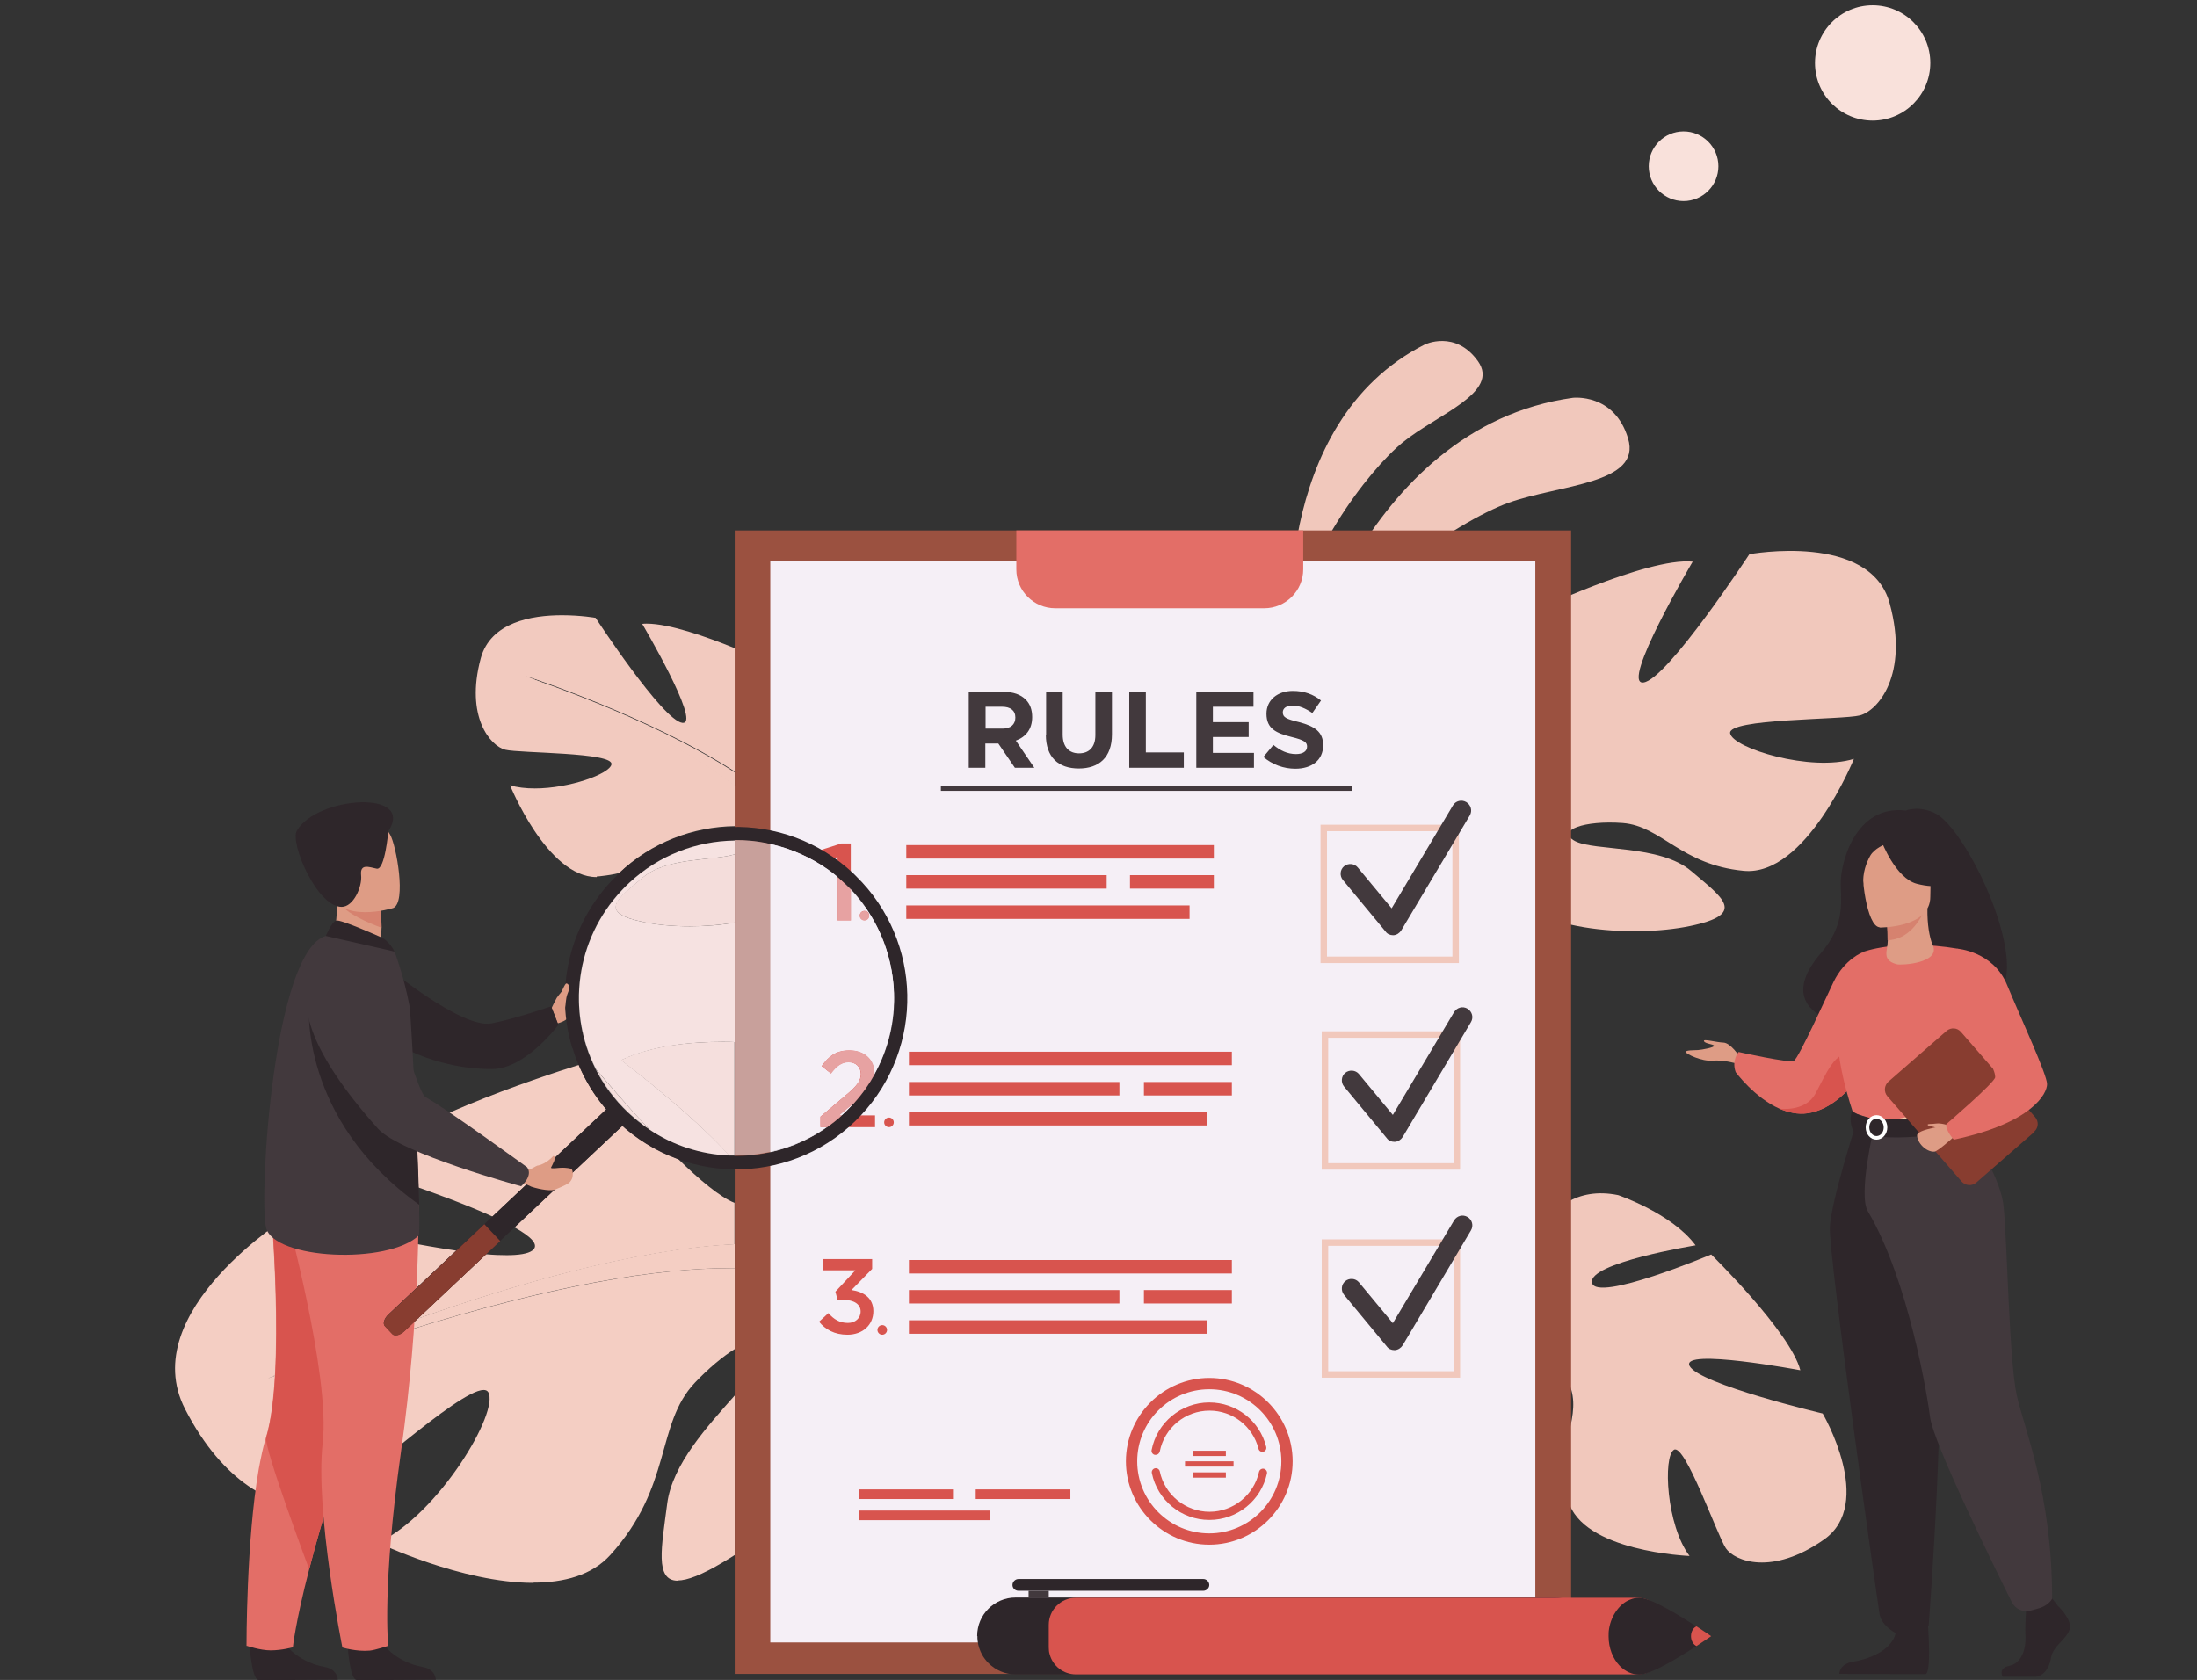 <svg xmlns="http://www.w3.org/2000/svg" fill-rule="evenodd" clip-rule="evenodd" image-rendering="optimizeQuality" shape-rendering="geometricPrecision" text-rendering="geometricPrecision" viewBox="0 0 9144 6993"><rect x="0" y="0" width="9144" height="6993" fill="#333333" stroke="none"/><defs><style>.fil11{fill:#2e262a}.fil9{fill:#42393d}.fil13{fill:#883d30}.fil12{fill:#d6826f}.fil8{fill:#d8544e}.fil10{fill:#de9c85}.fil7{fill:#e36e67}.fil18{fill:#e7a2a2}.fil1{fill:#f1c8bc}.fil2{fill:#f2cabf}.fil3{fill:#f4cec3}.fil6{fill:#f5eff6}.fil0{fill:#f9e1db}</style></defs><g id="Layer_x0020_1"><path d="M7794 502c-132 0-240-107-240-240 0-132 107-240 240-240 132 0 240 107 240 240 0 132-107 240-240 240zM7007 837c-80 0-145-65-145-145s65-145 145-145 145 65 145 145-65 145-145 145z" class="fil0"/><path d="M5395 2895s263-1116 1151-1239c0 0 173-21 230 169 58 190-286 192-498 268-212 77-708 401-883 801z" class="fil1"/><path d="M5374 2686s-92-924 556-1252c0 0 127-62 221 69s-169 222-311 337c-143 115-436 494-466 847z" class="fil1"/><path d="M2483 3651c-206 0-360-382-360-382 30 9 66 13 103 13 143 0 311-60 319-100 10-51-381-46-442-61s-168-137-102-381c41-150 212-179 338-179 79 0 140 11 140 11s279 427 361 437h3c73 0-170-412-170-412 6-1 12-1 19-1 93 0 248 54 368 103v514c-355-231-869-398-869-398 432 175 702 328 869 455v169c-175 2-348 67-483 195-23 6-49 10-76 13-5 1-10 1-16 1zm573-153h2-2z" class="fil2"/><path d="M3058 3272c-168-127-438-280-869-455 0 0 514 167 869 398v58z" class="fil2"/><path d="M2219 6589c-297 0-645-167-645-167 252-118 506-547 458-627-4-6-10-9-19-9-106 0-553 415-645 464-23 12-55 20-93 20-133 0-344-91-505-405-208-406 434-804 434-804s396 102 696 145l-281 265c-18 17-25 39-15 49l14 15c-298 110-503 203-503 203 189-70 364-130 526-182 2 1 5 1 8 1 10 0 22-5 33-14 629-197 1061-264 1356-264h21v336c-50 31-109 80-167 141-164 174-92 431-352 717-77 85-194 115-320 115zm602-9c-97 0-67-142-44-321 21-164 169-323 281-450v664c-16 10-31 20-47 29-90 54-151 77-190 77zM1736 5491l287-270c31 3 60 4 86 4 50 0 88-6 106-19 32-23-4-58-74-97l450-423c70 62 148 108 231 138 89 87 176 160 235 183v173c-415 20-927 171-1322 311zm314-427c-218-99-558-204-558-204 164-181 750-375 917-427 28 66 66 128 115 185l-474 446zm992-254h-8 8zm-340-109c-11-7-21-15-32-23 10 8 21 15 32 23z" class="fil3"/><path d="M1113 5738s206-93 503-203l17 18c2 2 4 3 6 4-162 52-337 112-526 182zm567-195l3-3 53-50c394-140 907-292 1322-311v100h-21c-296 0-727 66-1356 264z" class="fil3"/><path d="M6316 5351s74-447 419-376c0 0 224 76 322 209 0 0-450 73-431 156s496-118 496-118 330 323 371 482c0 0-499-94-461-18 39 76 554 198 554 198s220 375 5 525c-215 151-371 90-408 36-36-54-170-438-216-410s-32 314 65 442c0 0-449-17-505-232s50-326 13-459c-37-132-106-214-117-137s91 287 40 423-75 240-184 61c-110-179-211-535-87-658l124-123z" class="fil1"/><path d="M7450 6252s-714-919-1134-901c0 0-167 66-398 32l-74 27s292 17 349 64c0 0 243-351 1257 778z" class="fil1"/><path fill="#bbd0ff" d="M5918 5383s-302-72-565 127l26 37s312-158 507-134 32-30 32-30z"/><path d="M6182 3499s-466-261-248-615c0 0 174-217 360-273 0 0-99 528 0 540s68-596 68-596 491-236 683-217c0 0-304 515-205 503s441-534 441-534 503-93 584 205-50 447-124 466-553 12-540 75c12 62 335 161 515 106 0 0-199 491-459 466-261-25-341-186-503-199-161-12-279 31-199 75 81 43 354 14 484 125s236 179-6 229-677 19-764-168l-87-186z" class="fil1"/><path d="M7634 2605s-1304 422-1453 894c0 0 6 211-124 453v93s137-317 211-360c0 0-292-410 1366-1080z" class="fil1"/><path d="M6057 3952s-201 305-86 677l52-14s-50-409 55-615-20-48-20-48z" class="fil1"/><path fill="#9b5140" d="M6539 6968H3058V2208h3481z"/><path d="M6390 6837H3206V2336h3184z" class="fil6"/><path d="M4230 2208v162c0 90 73 162 162 162h870c89 0 162-73 162-162v-162H4230z" class="fil7"/><path d="M3970 6240h-394v-40h394zM4455 6240h-394v-40h394zM4122 6328h-546v-40h546z" class="fil8"/><path d="M4173 3033c34 0 53-18 53-46 0-30-21-45-55-45h-69v91h70zm-140-153h144c40 0 71 11 92 32 18 18 27 42 27 73 0 51-27 83-68 98l77 113h-81l-69-101h-54v101h-69v-315zM4354 3060v-180h69v178c0 51 26 78 68 78s68-26 68-76v-181h69v178c0 96-54 142-138 142-85 0-137-47-137-140zM4700 2880h69v252h158v64h-227zM4979 2880h238v62h-169v64h149v62h-149v66h171v62h-240zM5259 3150l41-49c28 23 58 38 94 38 28 0 46-11 46-31 0-18-11-27-64-40-64-16-105-34-105-97 0-57 46-95 110-95 46 0 85 14 117 40l-36 52c-28-19-55-31-82-31s-41 12-41 28c0 21 14 28 68 41 64 17 100 40 100 96 0 63-48 98-116 98-48 0-96-17-134-50zM5627 3292H3916v-22h1711z" class="fil9"/><path d="M5523 3982h522v-522h-522v522zm549 27h-576v-576h576v576z" class="fil1"/><path d="M5798 3893c-12 0-24-5-31-15l-178-215c-14-17-12-43 5-57s43-12 57 5l141 170 255-428c11-19 36-26 56-14 19 12 26 36 14 56l-285 478c-7 11-19 19-32 20h-3z" class="fil9"/><path d="M5052 3574H3772v-56h1280zM4951 3825H3772v-56h1179zM5052 3699h-349v-56h349zM4606 3699h-834v-56h834zM3486 3568l-57 16-12-46 85-27h39v321h-55zM3578 3811c0-11 9-20 20-20s20 9 20 20-9 20-20 20-20-9-20-20z" class="fil8"/><path d="M5528 4842h522v-522h-522v522zm549 27h-576v-576h576v576z" class="fil1"/><path d="M5803 4753c-12 0-24-5-31-15l-178-215c-14-17-12-43 5-57s43-12 57 5l141 170 255-428c12-19 36-26 56-14 19 12 26 36 14 56l-284 478c-7 11-19 19-32 20h-3z" class="fil9"/><path d="M3414 4648l109-92c43-37 59-57 59-85 0-31-22-49-51-49s-49 16-73 47l-39-31c30-42 60-66 116-66 62 0 104 38 104 95 0 50-27 76-82 122l-65 54h150v49h-228v-44zM3680 4672c0-11 9-20 20-20s20 9 20 20-9 20-20 20-20-9-20-20zM5127 4434H3783v-56h1344zM5022 4685H3783v-56h1239zM5127 4560h-366v-56h366zM4659 4560h-876v-56h876z" class="fil8"/><path d="M5528 5708h522v-522h-522v522zm549 27h-576v-576h576v576z" class="fil1"/><path d="M5803 5620c-12 0-24-5-31-15l-178-215c-14-17-12-43 5-57s43-12 57 5l141 170 255-428c12-19 36-26 56-14 19 11 26 36 14 56l-284 478c-7 11-19 19-32 20h-3z" class="fil9"/><path d="M5127 5301H3783v-56h1344zM5022 5552H3783v-56h1239zM5127 5426h-366v-56h366zM4659 5426h-876v-56h876zM3410 5501l38-35c22 26 47 41 81 41 30 0 53-19 53-48 0-30-28-48-71-48h-25l-9-34 83-89h-134v-47h204v41l-86 88c49 7 91 32 91 88 0 57-44 98-108 98-54 0-92-22-118-54zM3652 5536c0-11 9-20 20-20s20 9 20 20-9 20-20 20-20-9-20-20zM5033 6327c-116 0-216-82-239-195-2-9 4-18 13-20s18 4 20 13c20 97 107 168 207 168 99 0 185-70 206-166 2-9 11-15 20-13s15 11 13 20c-24 112-124 193-239 193zM4809 6056h-3c-9-2-15-11-13-20 22-114 123-198 240-198 112 0 210 76 237 185 2 9-3 18-12 20s-18-3-20-12c-24-94-108-159-204-159-101 0-188 72-207 170-2 8-9 14-16 14z" class="fil8"/><path d="M5033 5783c-165 0-300 134-300 300 0 165 134 300 300 300 165 0 300-134 300-300 0-165-134-300-300-300zm0 647c-191 0-347-156-347-347s156-347 347-347 347 156 347 347-156 347-347 347z" class="fil8"/><path d="M5102 6061h-138v-22h138zM5102 6151h-138v-22h138zM5134 6105h-202v-22h202z" class="fil8"/><path d="M2296 4196s13-28 21-42c8-13 43-53 49-44s30 69 17 86 1 46-62 64l-25-64z" class="fil10"/><path d="M1600 4017s321 268 446 243c98-19 248-71 248-71l30 77s-135 183-275 184c-219 2-381-95-381-95l-67-338zM1038 6841s9 150 38 152h147l183-1s-1-44-55-53-143-47-176-118c-34-74-139 20-139 20z" class="fil11"/><path d="M1027 6851s56 19 99 19c49 0 93-13 93-13s10-101 68-325c30-117 73-268 135-455 170-517 222-819 226-848v-2h-1l-522-229s65 713-18 986c-12 38-21 83-30 131-52 297-51 737-51 737z" class="fil7"/><path d="M1287 6532c30-117 73-268 135-455 170-517 222-819 226-848v-2l-522-229s65 713-18 986c-12 38 179 549 179 549z" class="fil8"/><path d="M1446 6841s9 150 38 152h147l183-1s-1-44-55-53-143-47-176-118c-34-74-139 20-139 20z" class="fil11"/><path d="M1742 5014s7 462-73 1029-53 808-53 808-55 18-77 20c-56 5-114-13-114-13s-114-567-82-851c33-284-157-974-157-974l555-18z" class="fil7"/><path d="M1371 3933l102 67 93-26c17-24 21-71 22-111 0-40-4-74-4-74l-138-61-51-23c0 1 4 42 5 48 10 107-29 180-29 180z" class="fil10"/><path d="M1744 5142c-127 123-607 102-637-33s32-1149 249-1213c45-13 286 65 286 65s38 99 62 224c5 25 19 284 29 526 5 113 9 223 11 304 2 75 2 125-1 127z" class="fil9"/><path d="M1410 3755c28 47 126 88 178 107 0-40-4-74-4-74l-138-61c-30 0-49 6-37 27z" class="fil12"/><path d="M1636 3780s-222 69-263-70-97-223 43-273 183-5 208 38 69 283 12 305z" class="fil10"/><path d="M1616 3462s-14 161-48 154c-33-7-70-22-65 27s-32 132-81 132c-103 0-215-265-187-316 82-145 498-174 380 3zM1583 3900c-3-1-165-74-184-68s-43 64-43 64l286 65s-22-46-59-61zM2592 4685l-909 856c-18 17-40 22-50 12l-31-33c-10-10-3-32 15-49l909-856c18-17 40-22 50-12l31 33c10 10 3 32-15 49z" class="fil11"/><path d="M2082 5166l-399 376c-18 17-40 22-50 12l-31-33c-10-10-3-32 15-49l399-376 66 70z" class="fil13"/><path d="M2587 3705c157-167 380-233 590-197 122 21 240 77 337 169 264 248 277 664 28 928-91 97-205 160-326 189-207 49-435-4-601-161-264-248-277-664-28-928zm-204 658c35 115 100 223 193 311 287 270 738 256 1007-31 266-283 256-726-20-996l-11-11c-287-270-737-256-1007 31-181 193-235 460-163 696z" class="fil11"/><path fill="#f6e2e1" d="M3034 4810c-116-5-231-41-331-108-98-104-184-206-224-253-120-239-85-537 109-743 10-11 21-22 32-32 123-114 279-173 437-175 1 0 1 0 2 1v56c-80 27-282 11-382 96-107 91-193 147 5 187 54 11 120 17 189 17 63 0 128-5 188-16v498c-17-1-34-1-52-1-132 0-294 16-421 76 0 0 292 221 450 397z"/><path fill="#f4dddb" d="M2870 3856c-69 0-135-6-189-17-198-41-112-97-5-187 100-85 302-69 382-96v284c-60 11-125 16-188 16zm188-357c-1 0-1 0-2-1h2v1z"/><path fill="#f5dfdd" d="M3058 4810h-24c-157-177-450-397-450-397 127-61 289-76 421-76 18 0 36 0 52 1v474zm-356-109c-11-7-21-15-32-23-19-14-37-30-55-46-58-55-104-117-137-184 40 48 127 149 224 253z"/><path fill="#c8a09b" d="M3065 4810h-7V3497h7c38 0 75 3 112 10 10 2 19 4 29 6v1282c-47 10-94 15-141 15z"/><path d="M3206 4795V3513c84 19 166 54 240 106 14 10 27 20 40 31v181h55v-129c24 25 45 51 64 79 73 105 111 228 116 351 4 117-23 234-82 340v-5c0-57-42-95-104-95-56 0-86 24-116 66l39 31c24-32 44-47 73-47s51 18 51 49c0 28-16 49-59 85l-109 92v44h27c-69 48-145 82-225 101-4 1-7 2-11 2zm392-1004c-11 0-20 9-20 20s9 20 20 20 20-9 20-20-9-20-20-20zm-95 852h-11l62-52c-4 4-8 9-12 13-13 14-26 27-40 39z" class="fil6"/><path d="M3541 3832h-55v-181c10 8 19 17 29 26 9 9 18 17 27 26v129zM3598 3832c-11 0-20-9-20-20s9-20 20-20 20 9 20 20-9 20-20 20zM3442 4692h-27v-44l109-92c43-37 59-57 59-85 0-31-22-49-51-49s-49 16-73 47l-39-31c30-42 60-66 116-66 62 0 104 38 104 95v5c-23 42-51 82-85 119l-62 52h11c-20 18-40 34-61 49z" class="fil18"/><path fill="#928b90" d="M3065 4810h-23 23c47 0 95-5 141-15 4-1 7-2 11-2 79-19 156-53 225-101 21-15 42-31 61-49 14-12 27-25 40-39 4-4 8-8 12-13 33-37 61-77 85-119 58-105 85-223 82-340 6 168-53 339-178 471-91 97-205 160-326 189-50 12-101 18-152 18zm-394-132c-19-14-37-30-55-46-264-248-277-664-28-928-194 206-229 504-109 743 34 67 79 130 137 184 18 17 36 32 55 46zm935-897c-19-28-40-54-64-79-9-9-17-18-27-26-9-9-19-17-29-26-13-11-26-21-40-31 24 17 47 36 69 57 35 33 65 68 91 105z"/><path d="M1745 5015c-501-357-459-833-459-833 183 103 365 332 448 530 5 113 9 223 11 304z" class="fil11"/><path d="M2239 4852c35-8 59-35 64-40 0 0 15 1-2 33-1 3-5 10-7 14-1 2 0 4 3 4 20 2 41-7 80 2 5 1 7 14 7 20 0 9 0 20-11 34-6 8-24 17-63 33-15 6-58 1-98-12l-32-15 10-60 8 2c13 3 29-13 42-16z" class="fil10"/><path d="M1441 3961s-450 86 132 737c93 104 596 240 596 240s51-43 25-79c0 0-347-252-423-292-34-18-133-402-189-494s-142-113-142-113z" class="fil9"/><path d="M2308 4204s15-28 18-43 21-58 29-66c3-3 13 1 14 14 1 6-2 16-7 28-8 20-7 47-10 57-7 23-44 10-44 10z" class="fil10"/><path d="M4068 6811c0 7 0 13 1 19 2 20 9 40 18 57 7 13 17 26 27 36 29 29 69 47 113 47h2244c88 0 160-71 160-160 0-44-18-84-47-113s-69-47-113-47H4227c-88 0-160 71-160 160zM4239 6622h769c13 0 25-11 25-24s-11-25-25-25h-769c-13 0-25 11-25 25 0 13 11 24 25 24z" class="fil11"/><path d="M4281 6651h84v-29h-84z" class="fil9"/><path d="M6928 6764v93c0 10-1 20-4 30-13 48-57 83-109 83H4478c-52 0-96-35-109-83-3-9-4-19-4-30v-93c0-62 50-113 113-113h2337c62 0 113 51 113 113z" class="fil8"/><path d="M6695 6811c0 50 18 94 46 123l2 2c22 22 50 35 80 35 47 0 165-71 237-119 36-24 61-41 61-41s-25-18-61-41c-73-47-190-119-237-119-14 0-27 3-39 8-21 8-39 23-54 43-16 21-28 48-33 78v1c-2 10-2 20-2 31z" class="fil11"/><path d="M7038 6811c0 19 10 35 23 41 36-24 61-41 61-41s-25-18-61-41c-14 6-23 22-23 41z" class="fil8"/><path d="M8057 3387c-69-36-125-13-125-13-212-25-273 222-271 307 3 85 13 176-82 286-273 319 299 333 299 333 5-255 310-162 297-136 391 94 39-695-118-777z" class="fil11"/><path d="M7240 4398s-37-57-67-58-86-17-81-6c4 11 39 12 42 19s-51 17-67 18-52 0-51 8 66 40 112 36 103 13 103 13l9-30z" class="fil10"/><path d="M7779 4416s-20 40-57 86c-44 55-112 119-198 132-41 6-81-3-118-19-104-46-182-152-182-152-18-50 12-84 12-84s210 47 230 37 143-283 165-328c47-97 122-124 122-124l26 452z" class="fil7"/><path d="M7722 4502c-44 55-112 119-198 132-41 6-81-3-118-19 4 1 108 13 149-61 42-76 88-196 151-156 27 17 26 60 16 103z" class="fil8"/><path d="M8562 6682s64 58 52 100-70 69-78 120-39 78-67 78h-134s-21-36 29-46c50-11 69-70 66-126-3-55 5-129 5-129l106-25 22 28zM8020 6707s23 248-5 262l-360-1s0-42 58-51 159-43 177-119c17-75 131-92 131-92z" class="fil11"/><path d="M8297 4249s5 76 0 166c-4 60-64 141-73 161-22 50-46 58-46 58l-189 46-66 16-210-63s-95-266-57-416 97-254 97-254 142-56 394-14l151 300z" class="fil7"/><path fill="#f2ccaa" d="M8241 4440c-4 60-9 116-18 136-22 50-46 58-46 58l-189 46-82-24s274-42 244-277l91 61z"/><path d="M7726 4674s-104 323-110 433c-7 110 198 1562 207 1613 8 48 67 78 67 78s27 16 66 5c54-15 71-34 71-34s81-1036 31-1406-51-690-51-690h-281z" class="fil11"/><path d="M8166 4665s158 212 173 356 23 648 55 788c31 140 147 409 147 846 0 0-12 25-49 38-12 4-28 8-43 12-31 7-62-8-76-36-78-157-327-664-340-770-9-75-88-568-259-857-41-69 25-346 25-346l367-32z" class="fil9"/><path d="M7709 4625s42 33 124 35c99 2 344-25 344-25s11 30 10 63c0 0-299 75-473 11 0 0-22-42-6-83z" class="fil11"/><path fill="#fff" d="M7810 4657c-17 0-30 16-30 36s14 36 30 36c17 0 30-16 30-36s-14-36-30-36zm0 87c-25 0-45-23-45-51s20-51 45-51 45 23 45 51-20 51-45 51z"/><path d="M8468 4711l-243 212c-18 15-44 13-60-4l-310-356c-15-18-13-44 4-60l243-212c18-15 44-13 59 4l310 356c15 18 13 44-4 59z" class="fil13"/><path d="M8108 4684c-3 1-129 16-129 42 0 30 37 70 72 68 14-1 79-60 79-60l-21-50zM8044 3935c-14-35-23-87-22-153l-9 2-160 32s4 50 4 98v1c0 41-28 82 38 99 20 5 180-5 150-78z" class="fil10"/><path d="M7852 3816s4 50 4 98c89-3 136-84 156-129l-160 32z" class="fil12"/><path d="M7823 3861s211 3 211-128c0-132 27-220-107-228-135-8-161 42-172 86s13 265 68 269z" class="fil10"/><path d="M7831 3502s58 154 147 177 127-1 127-1-68-54-82-149c0 0-148-101-192-28z" class="fil11"/><path d="M7845 3515s-43 16-61 47c-17 31-32 71-29 121 0 0-44-105 5-164 52-63 84-4 84-4z" class="fil11"/><path d="M8108 4684s-30-10-50-7-35 0-35 5c0 6 26 8 31 11 6 3 54-9 54-9z" class="fil10"/><path d="M8146 3949s150 11 207 150c58 140 167 374 167 414 0 39-61 161-388 231 0 0-34-36-32-64 0 0 204-175 204-196-1-39-33-90-213-269-49-49 55-266 55-266z" class="fil7"/></g></svg>